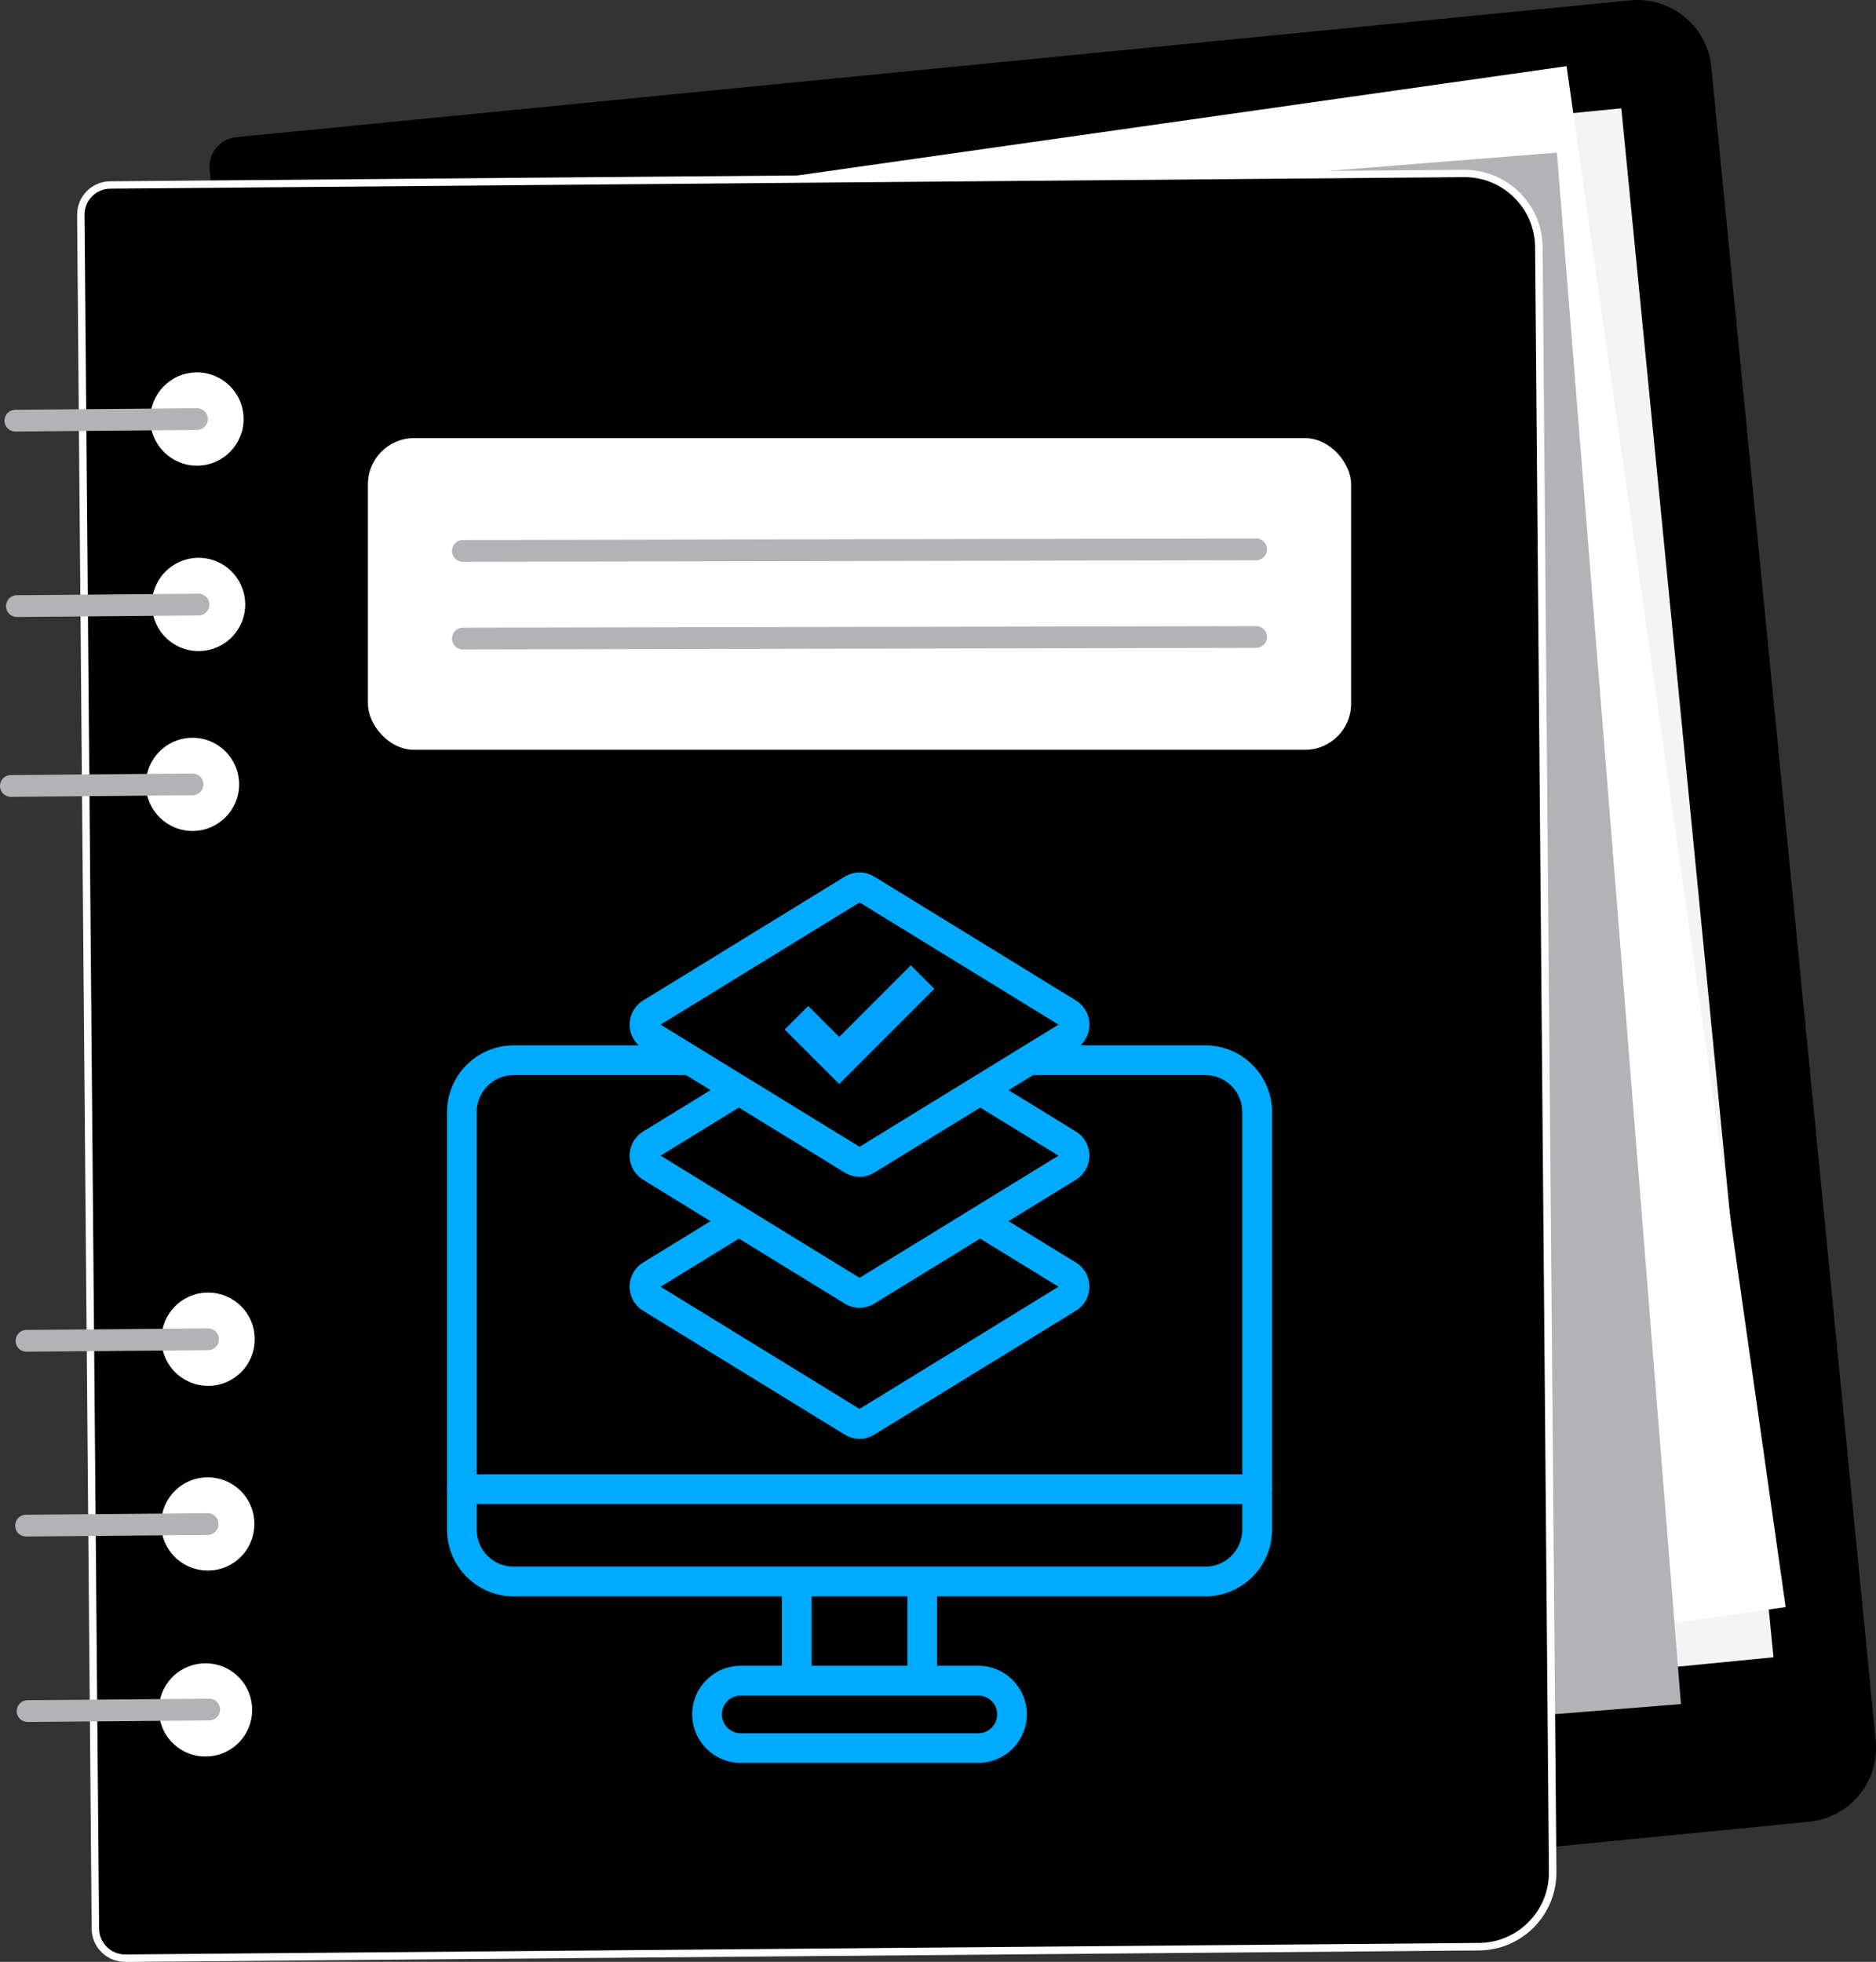 <?xml version="1.0" encoding="UTF-8"?><svg id="Layer_2" xmlns="http://www.w3.org/2000/svg" viewBox="0 0 252.54 264.14"><rect x="0" y="0" width="252.54" height="264.14" fill="#333333" stroke="none"/><defs><style>.cls-1{fill:#00a2ff;}.cls-2{fill:#fff;}.cls-3{fill:#b2b2b7;}.cls-4{fill:#0af;}.cls-5{fill:#f4f4f4;}</style></defs><g id="Layer_1-2"><path d="M243.52,245.27l-187.62,18.42c-2.2.22-4.16-1.39-4.37-3.59L28.22,22.84c-.22-2.2,1.39-4.16,3.59-4.37L219.44.05c5.5-.54,10.39,3.48,10.93,8.97l22.13,225.32c.54,5.5-3.48,10.39-8.97,10.93Z"/><rect class="cls-5" x="56.68" y="22.51" width="172.23" height="209.55" transform="translate(-11.76 14.56) rotate(-5.61)"/><rect class="cls-2" x="54.26" y="19.99" width="172.23" height="209.55" transform="translate(-16.16 20.99) rotate(-8.09)"/><rect class="cls-3" x="45.97" y="27.08" width="172.23" height="209.55" transform="translate(-10.08 10.94) rotate(-4.57)"/><path d="M199.11,262.09l-182.23,1.55c-2.21.02-4.02-1.76-4.03-3.97l-1.96-230.74c-.02-2.21,1.76-4.02,3.97-4.03l182.23-1.55c5.52-.05,10.04,4.39,10.08,9.91l1.86,218.74c.05,5.52-4.39,10.04-9.91,10.08Z"/><path class="cls-2" d="M16.84,264.14c-1.19,0-2.31-.46-3.16-1.29-.86-.84-1.33-1.97-1.34-3.17l-1.96-230.74c0-1.2.45-2.34,1.29-3.19.84-.86,1.97-1.33,3.17-1.34l182.23-1.55c2.79,0,5.45,1.05,7.45,3.01,2,1.97,3.12,4.59,3.14,7.4l1.86,218.74c.02,2.8-1.05,5.45-3.01,7.45-1.97,2-4.59,3.12-7.4,3.14v-.5s0,.5,0,.5l-182.23,1.55h-.04ZM197.16,23.85h-.08l-182.23,1.55c-.93,0-1.81.38-2.47,1.05s-1.01,1.55-1,2.48l1.96,230.74c.02,1.92,1.58,3.47,3.5,3.47h.03l182.23-1.55c2.54-.02,4.91-1.03,6.69-2.84,1.78-1.81,2.75-4.2,2.72-6.74l-1.86-218.74c-.02-2.54-1.03-4.91-2.84-6.69-1.79-1.76-4.15-2.73-6.66-2.73Z"/><circle class="cls-2" cx="27.96" cy="205.19" r="6.28" transform="translate(-109.52 50.32) rotate(-33.84)"/><circle class="cls-2" cx="27.66" cy="230.24" r="6.28" transform="translate(-176.78 120.78) rotate(-54.99)"/><circle class="cls-2" cx="26.73" cy="81.39" r="6.28" transform="translate(-58.09 69.37) rotate(-63.76)"/><circle class="cls-2" cx="26.51" cy="56.42" r="6.28" transform="translate(-6.02 3.24) rotate(-6.29)"/><path class="cls-3" d="M26.74,57.87c.71-.11,1.25-.72,1.24-1.46,0-.81-.67-1.46-1.48-1.45l-24.45.21c-.81,0-1.46.67-1.45,1.48,0,.81.67,1.46,1.48,1.45l24.45-.21c.07,0,.14,0,.21-.02Z"/><path class="cls-3" d="M26.95,82.84c.71-.11,1.25-.72,1.24-1.46,0-.81-.67-1.46-1.48-1.45l-24.45.21c-.81,0-1.46.67-1.45,1.48,0,.81.67,1.46,1.48,1.45l24.45-.21c.07,0,.14,0,.21-.02Z"/><path class="cls-2" d="M32.19,105.55c.03,3.47-2.76,6.3-6.22,6.33-3.47.03-6.3-2.76-6.33-6.22-.03-3.47,2.76-6.3,6.22-6.33,3.47-.03,6.3,2.76,6.33,6.22Z"/><path class="cls-3" d="M26.14,107.05c.71-.11,1.25-.72,1.24-1.46,0-.81-.67-1.46-1.48-1.45l-24.45.21c-.81,0-1.46.67-1.45,1.48,0,.81.67,1.46,1.48,1.45l24.45-.21c.07,0,.14,0,.21-.02Z"/><path class="cls-3" d="M28.18,206.64c.71-.11,1.25-.72,1.24-1.46,0-.81-.67-1.46-1.48-1.45l-24.45.21c-.81,0-1.46.67-1.45,1.48,0,.81.67,1.46,1.48,1.45l24.45-.21c.07,0,.14,0,.21-.02Z"/><circle class="cls-2" cx="28.01" cy="180.31" r="6.28" transform="translate(-95.66 46.14) rotate(-33.84)"/><path class="cls-3" d="M28.24,181.76c.71-.11,1.25-.72,1.24-1.46,0-.81-.67-1.46-1.48-1.45l-24.45.21c-.81,0-1.46.67-1.45,1.48,0,.81.67,1.46,1.48,1.45l24.45-.21c.07,0,.14,0,.21-.02Z"/><path class="cls-3" d="M28.39,231.61c.71-.11,1.25-.72,1.24-1.46,0-.81-.67-1.46-1.48-1.45l-24.45.21c-.81,0-1.46.67-1.45,1.48,0,.81.67,1.46,1.48,1.45l24.45-.21c.07,0,.14,0,.21-.02Z"/><rect class="cls-2" x="49.53" y="58.99" width="132.35" height="41.96" rx="6.2" ry="6.2"/><path class="cls-3" d="M169.32,75.41c.71-.11,1.25-.72,1.24-1.46,0-.81-.67-1.46-1.48-1.45l-106.78.21c-.81,0-1.46.67-1.45,1.48,0,.81.67,1.46,1.48,1.45l106.78-.21c.07,0,.14,0,.21-.02Z"/><path class="cls-3" d="M169.32,87.21c.71-.11,1.25-.72,1.24-1.46,0-.81-.67-1.46-1.48-1.45l-106.78.21c-.81,0-1.46.67-1.45,1.48,0,.81.67,1.46,1.48,1.45l106.78-.21c.07,0,.14,0,.21-.02Z"/><rect x="62.17" y="142.74" width="107.07" height="70.2" rx="6.98" ry="6.98"/><path class="cls-4" d="M162.26,214.93h-93.1c-4.95,0-8.98-4.03-8.98-8.98v-56.23c0-4.95,4.03-8.98,8.98-8.98h93.1c4.95,0,8.98,4.03,8.98,8.98v56.23c0,4.95-4.03,8.98-8.98,8.98ZM69.15,144.74c-2.75,0-4.98,2.24-4.98,4.98v56.23c0,2.75,2.24,4.98,4.98,4.98h93.1c2.75,0,4.98-2.24,4.98-4.98v-56.23c0-2.75-2.24-4.98-4.98-4.98h-93.1Z"/><path d="M114.76,191.45l-27.13-16.67c-1.15-.71-1.15-2.38,0-3.09l28.08-17.25,28.08,17.25c1.15.71,1.15,2.38,0,3.09l-27.13,16.67c-.58.36-1.32.36-1.9,0Z"/><path class="cls-4" d="M115.71,193.72c-.69,0-1.38-.19-2-.57l-27.13-16.67c-1.14-.7-1.82-1.91-1.82-3.25s.68-2.55,1.82-3.25l28.08-17.25c.64-.39,1.45-.39,2.09,0l28.08,17.25c1.14.7,1.82,1.91,1.82,3.25s-.68,2.55-1.82,3.25l-27.13,16.67c-.62.38-1.31.57-2,.57ZM115.8,189.75h0,0ZM88.93,173.24l26.78,16.45,26.78-16.45-26.78-16.45-26.78,16.45Z"/><path class="cls-4" d="M169.24,202.5H62.17c-1.1,0-2-.9-2-2s.9-2,2-2h107.07c1.1,0,2,.9,2,2s-.9,2-2,2Z"/><rect x="95.18" y="226.28" width="41.04" height="9.07" rx="4.54" ry="4.54"/><path class="cls-4" d="M131.69,237.35h-31.97c-3.6,0-6.54-2.93-6.54-6.54s2.93-6.54,6.54-6.54h31.97c3.6,0,6.54,2.93,6.54,6.54s-2.93,6.54-6.54,6.54ZM99.72,228.28c-1.4,0-2.54,1.14-2.54,2.54s1.14,2.54,2.54,2.54h31.97c1.4,0,2.54-1.14,2.54-2.54s-1.14-2.54-2.54-2.54h-31.97Z"/><rect class="cls-4" x="105.26" y="212.93" width="4" height="13.34"/><rect class="cls-4" x="122.15" y="212.93" width="4" height="13.34"/><path d="M114.76,173.81l-27.13-16.67c-1.15-.71-1.15-2.38,0-3.09l28.08-17.25,28.08,17.25c1.15.71,1.15,2.38,0,3.09l-27.13,16.67c-.58.36-1.32.36-1.9,0Z"/><path class="cls-4" d="M115.71,176.08c-.69,0-1.38-.19-2-.57l-27.13-16.67c-1.14-.7-1.82-1.91-1.82-3.25s.68-2.55,1.82-3.25l28.08-17.25c.64-.39,1.45-.39,2.09,0l28.08,17.25c1.14.7,1.82,1.92,1.82,3.25,0,1.33-.68,2.55-1.82,3.25l-27.13,16.67c-.62.38-1.31.57-2,.57ZM115.8,172.11h0,0ZM88.93,155.59l26.78,16.45,26.78-16.45-26.78-16.45-26.78,16.45Z"/><path d="M114.76,156.17l-27.13-16.67c-1.15-.71-1.15-2.38,0-3.09l27.13-16.67c.58-.36,1.32-.36,1.9,0l27.13,16.67c1.15.71,1.15,2.38,0,3.09l-27.13,16.67c-.58.36-1.32.36-1.9,0Z"/><path class="cls-4" d="M115.7,158.44c-.69,0-1.38-.19-1.99-.57,0,0,0,0,0,0l-27.13-16.67c-1.14-.7-1.82-1.92-1.82-3.25s.68-2.55,1.82-3.25l27.13-16.67c1.23-.76,2.76-.76,4,0l27.13,16.67c1.14.7,1.82,1.92,1.82,3.25s-.68,2.55-1.82,3.25l-27.13,16.67c-.62.38-1.31.57-2,.57ZM88.93,137.95l26.78,16.45,26.78-16.45-26.78-16.45-26.78,16.45Z"/><polygon class="cls-1" points="112.97 145.95 105.63 138.61 108.8 135.44 112.97 139.61 122.61 129.96 125.78 133.13 112.97 145.95"/></g></svg>